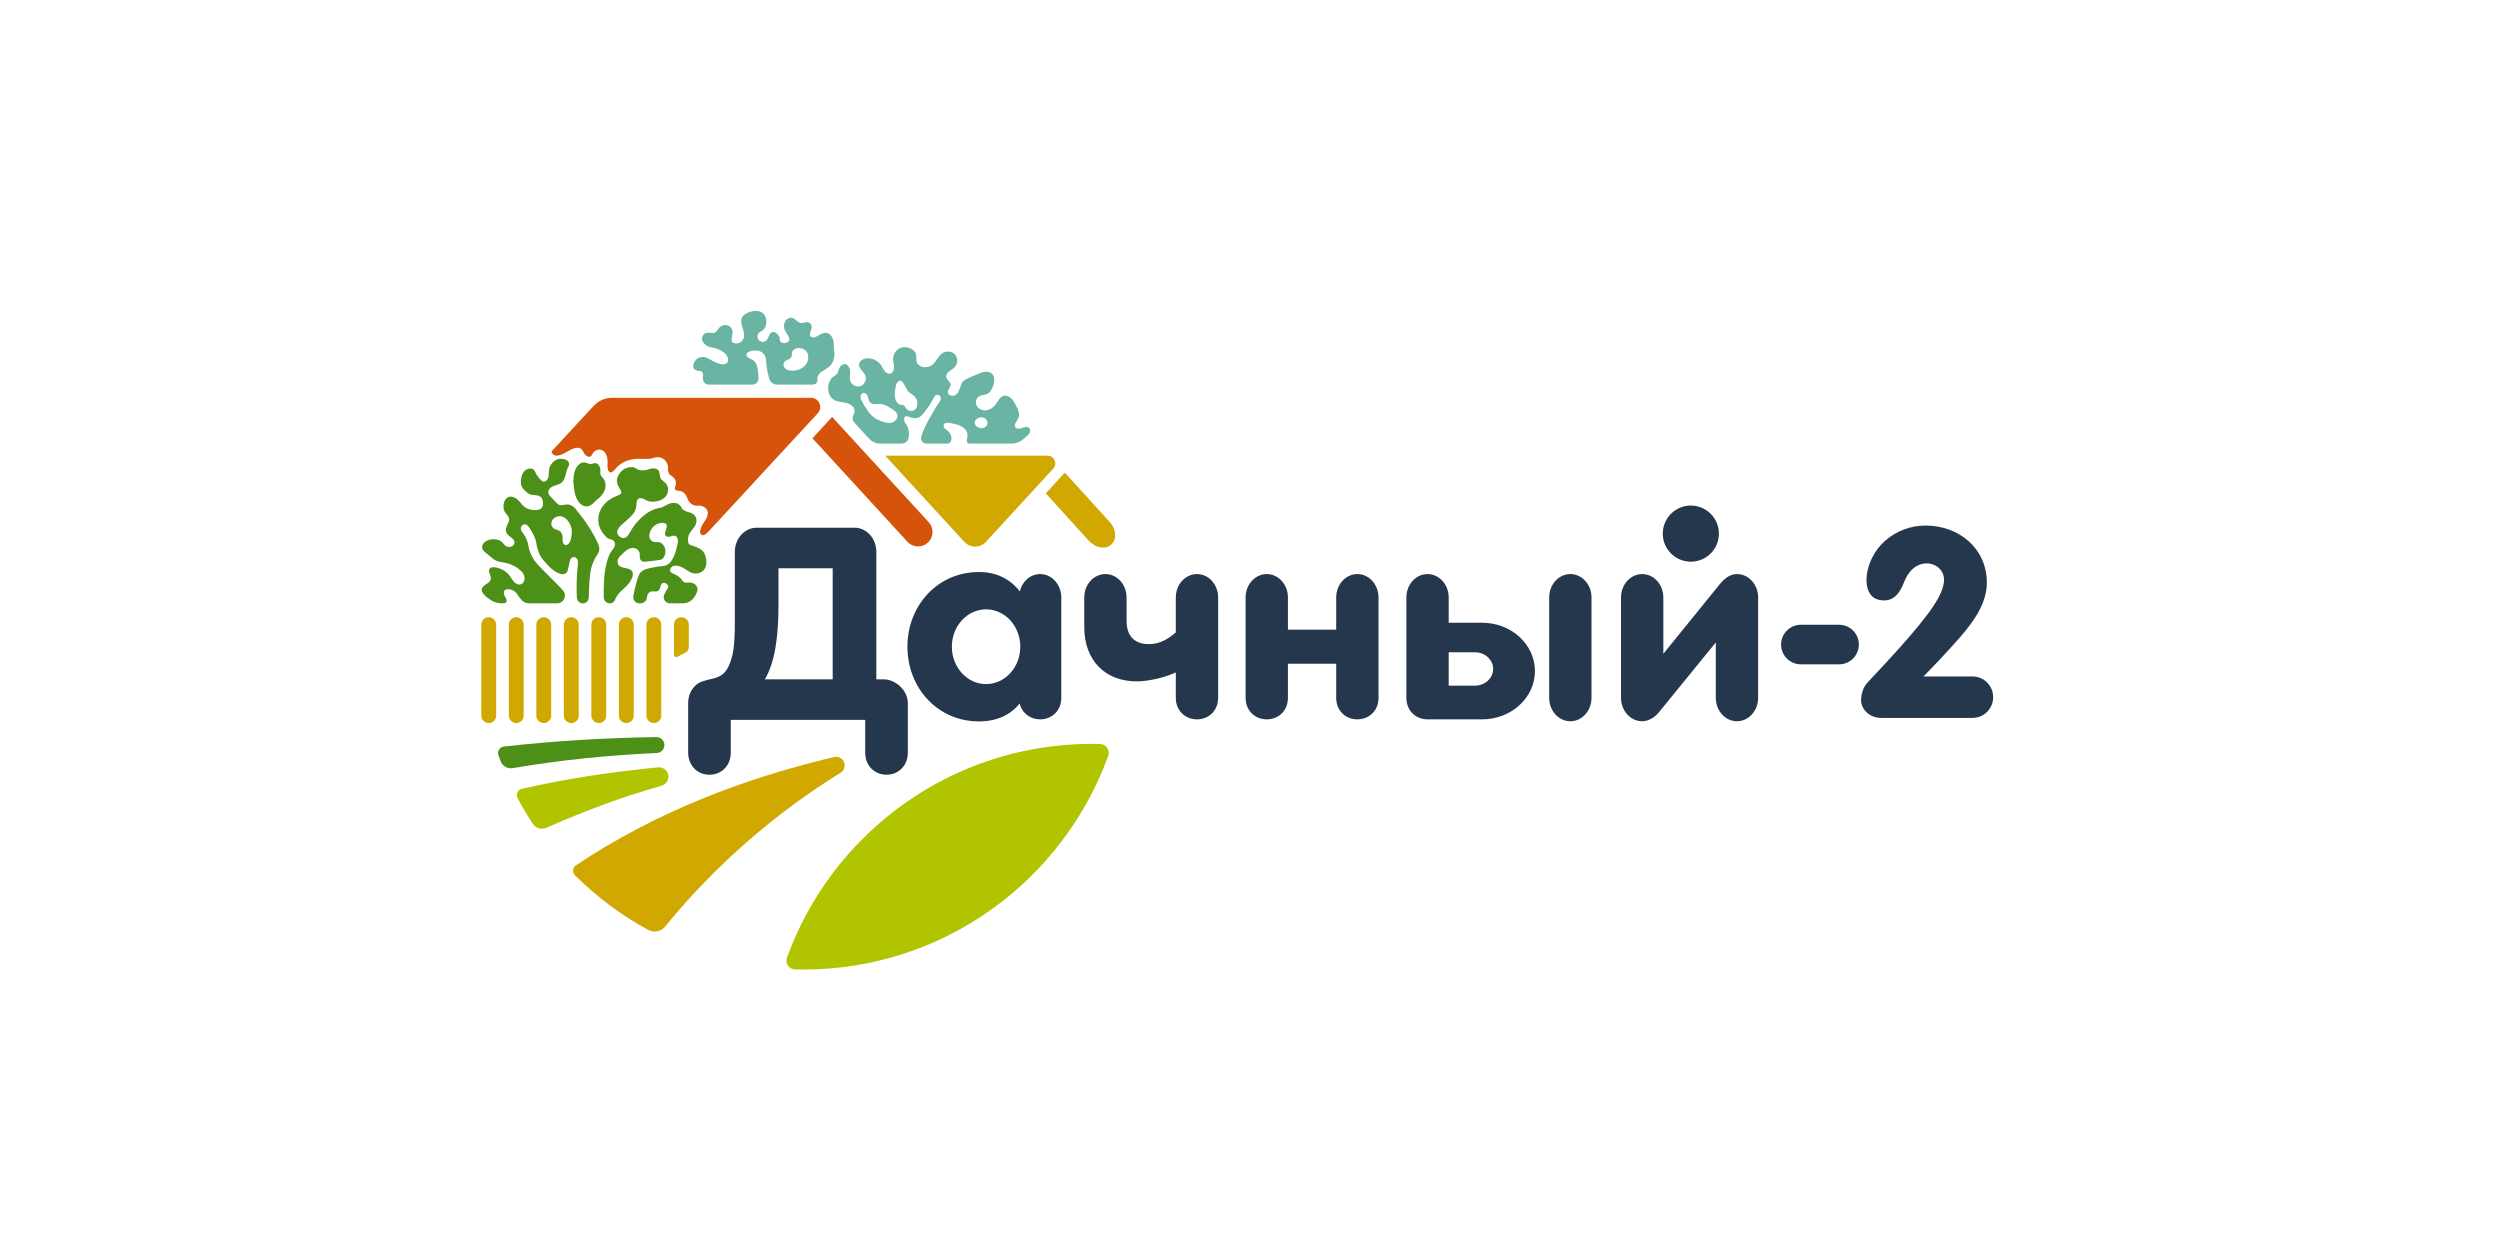 <?xml version="1.0" encoding="utf-8"?>
<!-- Generator: Adobe Illustrator 22.1.0, SVG Export Plug-In . SVG Version: 6.00 Build 0)  -->
<svg version="1.1" id="Layer_1" xmlns="http://www.w3.org/2000/svg" xmlns:xlink="http://www.w3.org/1999/xlink" x="0px" y="0px"
	 viewBox="0 0 2000 1000" style="enable-background:new 0 0 2000 1000;" xml:space="preserve">
<style type="text/css">
	.st0{fill:#25374D;}
	.st1{fill:#4C9018;}
	.st2{fill:#D5530A;}
	.st3{fill:#D1A800;}
	.st4{fill:#69B4A2;}
	.st5{fill:#B0C500;}
</style>
<g>
	<circle class="st0" cx="1352.673" cy="426.896" r="22.455"/>
	<path class="st0" d="M1471.243,499.796c-4.124,0-26.409,0-30.533,0c-8.748,0-15.84,7.092-15.84,15.84
		c0,8.749,7.092,15.841,15.84,15.841c4.124,0,26.409,0,30.533,0c8.748,0,15.84-7.092,15.84-15.841
		C1487.084,506.888,1479.991,499.796,1471.243,499.796z"/>
	<path class="st0" d="M1273.209,477.972c0-10.337-7.58-18.718-16.932-18.718c-9.351,0-16.932,8.38-16.932,18.718
		c0,8.135,0,72.172,0,80.307c0,10.338,7.581,18.718,16.932,18.718c9.351,0,16.932-8.38,16.932-18.718
		C1273.209,550.152,1273.209,486.098,1273.209,477.972z"/>
	<path class="st0" d="M1085.885,459.254c-9.351,0-16.932,8.38-16.932,18.718c0,2.963,0,13.351,0,25.743c-11.459,0-28.547,0-38.606,0
		c0-12.394,0-22.783,0-25.743c0-10.337-7.58-18.718-16.932-18.718c-9.351,0-16.932,8.38-16.932,18.718c0,8.135,0,72.172,0,80.307
		c0,10.338,7.581,17.21,16.932,17.21c9.351,0,16.932-6.872,16.932-17.21c0-3.081,0-14.207,0-27.271c10.059,0,27.146,0,38.606,0
		c0,13.063,0,24.188,0,27.271c0,10.338,7.581,17.21,16.932,17.21c9.351,0,16.932-6.872,16.932-17.21c0-8.127,0-72.18,0-80.307
		C1102.817,467.634,1095.237,459.254,1085.885,459.254z"/>
	<path class="st0" d="M706.956,543.455c-1.452,0-3.399,0-5.889,0c0-20.862,0-94.457,0-101.992c0-10.659-7.816-19.3-17.458-19.3
		c-8.387,0-69.898,0-78.286,0c-9.641,0-17.458,8.641-17.458,19.3c0,4.344,0,30.89,0,56.637c0,9.14-0.257,19.604-2.187,26.951
		c-3.129,11.915-7.187,15.821-14.97,17.734c-5.953,1.464-10.07,2.167-13.284,4.702c-4.388,3.462-6.9,8.856-6.9,15.009
		c0,8.387,0,31.152,0,39.539c0,10.659,7.634,17.745,17.052,17.745c9.417,0,17.052-7.086,17.052-17.745c0-5.346,0-16.545,0-26.134
		c23.558,0,85.571,0,107.532,0c0,9.588,0,20.783,0,26.134c0,10.659,7.634,17.745,17.051,17.745c9.418,0,17.052-7.086,17.052-17.745
		c0-8.379,0-31.16,0-39.539C726.264,551.838,715.959,543.455,706.956,543.455z M666.151,543.455c-17.962,0-36.443,0-54.275,0
		c8.042-13.321,10.905-34.46,10.905-58.851c0-13.342,0-20.739,0-29.993c11.864,0,28.99,0,43.37,0
		C666.151,478.621,666.151,527.14,666.151,543.455z"/>
	<path class="st0" d="M957.578,459.254c-9.351,0-16.932,8.38-16.932,18.718c0,3.138,0,14.602,0,27.959
		c-5.819,4.978-12.348,9.379-21.715,9.379c-8.846,0-17.666-4.219-17.666-18.541c0-8.127,0-10.67,0-18.796
		c0-10.337-7.58-18.718-16.932-18.718c-9.351,0-16.932,8.38-16.932,18.718c0,8.135,0,15.448,0,23.582
		c0,26.928,16.852,43.553,42.003,43.553c8.149,0,21.042-2.529,31.242-7.136c0,9.912,0,17.79,0,20.307
		c0,10.338,7.581,17.21,16.932,17.21c9.351,0,16.932-6.872,16.932-17.21c0-8.127,0-72.18,0-80.307
		C974.509,467.634,966.929,459.254,957.578,459.254z"/>
	<path class="st0" d="M1389.559,459.254c-6.03,0-10.402,3.986-14.288,8.758l-44.601,55.022c0-19.56,0-40.63,0-45.062
		c0-10.337-7.58-18.718-16.932-18.718c-9.351,0-16.932,8.38-16.932,18.718c0,8.135,0,72.172,0,80.307
		c0,10.338,7.581,18.718,16.932,18.718c4.954,0,9.96-3.03,13.056-6.779l45.833-56.272c0,19.349,0,39.951,0,44.333
		c0,10.338,7.581,18.718,16.932,18.718c9.351,0,16.932-8.38,16.932-18.718c0-8.127,0-72.18,0-80.307
		C1406.491,467.634,1398.91,459.254,1389.559,459.254z"/>
	<path class="st0" d="M1185.646,498.188c-1.309,0-14.993,0-26.691,0c0-9.87,0-17.709,0-20.216c0-10.337-7.58-18.718-16.932-18.718
		c-9.351,0-16.932,8.38-16.932,18.718c0,8.135,0,72.172,0,80.307c0,10.338,7.581,17.21,16.932,17.21c0,0,41.3,0,43.623,0
		c23.364,0,42.305-17.304,42.305-38.65C1227.951,515.492,1209.01,498.188,1185.646,498.188z M1179.901,548.528
		c-1.333,0-15.888,0-20.947,0c0-7.003,0-16.707,0-26.706c5.058,0,19.614,0,20.947,0c8.072,0,14.616,5.978,14.616,13.353
		C1194.517,542.55,1187.974,548.528,1179.901,548.528z"/>
	<path class="st0" d="M832.103,459.254c-7.813,0-14.324,5.882-16.276,13.836c-7.426-9.582-18.212-15.467-32.711-15.467
		c-32.998,0-57.171,26.75-57.171,59.748c0,32.998,24.173,59.748,57.171,59.748c14.806,0,25.411-5.415,32.635-14.334
		c1.867,7.76,8.449,12.703,16.352,12.703c9.351,0,16.932-6.872,16.932-17.21c0-8.127,0-72.18,0-80.307
		C849.035,467.634,841.454,459.254,832.103,459.254z M788.866,547.269c-15.116,0-27.37-13.386-27.37-29.898
		c0-16.512,12.254-29.898,27.37-29.898c15.116,0,27.37,13.386,27.37,29.898C816.236,533.883,803.982,547.269,788.866,547.269z"/>
	<path class="st0" d="M1523.346,465.521c6.701-17.232,21.047-17.02,27.426-11.407c6.239,5.49,5.708,13.542-0.255,24.497
		c-9.196,16.895-35.227,44.733-56.639,67.586c-3.57,3.811-5.009,9.513-5.009,13.938c0,7.622,7.074,14.211,16.24,14.211
		c4.32,0,68.504,0,72.824,0c9.166,0,16.596-7.431,16.596-16.597c0-9.165-7.431-16.596-16.596-16.596c-2.197,0-21.736,0-39.153,0
		c9.219-9.337,19.259-19.987,28.8-30.838c12.283-13.97,21.894-28.387,21.894-44.208c0-27.089-21.96-45.676-49.048-45.676
		c-12.388,0-23.696,4.601-32.337,12.168c-17.281,15.135-20.403,43.93-4.846,47.281
		C1514.08,482.215,1519.486,475.445,1523.346,465.521z"/>
	<path class="st1" d="M481.151,424.749c1.132,1.86,2.84,3.896,4.369,5.392c1.532,1.498,4.194,1.017,5.551,2.71
		c2.129,2.657,0.254,5.571-1.532,7.612c-1.786,2.041-4.083,7.272-5.614,16.714c-0.841,5.188-0.989,13.831-0.951,20.572
		c0.015,2.745,2.247,4.945,4.992,4.945c1.936,0,3.515-1.314,4.186-3.13c0.781-2.113,2.191-4.04,3.764-5.69
		c2.383-2.5,5.18-4.613,7.303-7.337c1.587-2.035,4.076-6.502,2.647-9.189c-2.336-4.394-11.461-1.355-11.79-7.82
		c-0.108-2.111,1.056-3.819,2.551-5.14c1.534-1.355,2.881-3.007,4.58-4.211c1.677-1.188,3.722-1.98,5.767-1.776
		c2.045,0.204,4.039,1.562,4.603,3.538c0.305,1.068,0.187,2.203,0.209,3.313c0.057,2.838,1.5,4.424,4.418,4.141
		c3.279-0.317,6.549-0.75,9.809-1.211c1.275-0.18,2.69-0.167,3.719-0.933c1.377-1.025,2.237-3.119,2.508-4.752
		c0.329-1.983-0.074-4.078-1.114-5.797c-0.651-1.076-1.563-2.018-2.698-2.558c-2.085-0.992-4.406,0.163-6.493-1.047
		c-4.834-2.801-1.675-10.073,1.687-12.623c2.025-1.536,5.45-2.746,8.003-1.95c5.156,1.607-3.157,9.57,2.347,10.851
		c1.332,0.31,2.688-0.378,4.027-0.698c0.663-0.158,1.322-0.227,1.972-0.039c1.211,0.349,2.034,1.54,2.29,2.774
		c0.256,1.234,0.043,2.514-0.215,3.748c-1.182,5.645-3.843,16.986-11.17,17.596c-2.041,0.17-6.124,0.681-10.887,1.701
		c-4.763,1.021-7.74,2.583-9.016,5.954c-1.687,4.459-3.033,9.573-4.31,16.529c-0.547,2.98,1.752,5.756,4.782,5.756
		c0,0,0.826,0,0.826,0c1.717,0,3.085-0.841,4.237-2.048c1.251-1.311,0.856-2.739,1.374-4.397c0.383-1.227,1.201-2.383,2.396-2.856
		c2.037-0.806,4.662,0.495,6.402-0.837c0.862-0.659,1.209-1.776,1.494-2.823c0.284-1.047,0.596-2.166,1.42-2.871
		c2.24-1.917,6.577,1.491,4.473,4.094c-1.255,1.553-2.165,3.339-2.826,5.135c-1.182,3.215,1.362,6.603,4.788,6.603
		c0,0,7.193,0,9.443,0c5.465,0,9.323-2.361,11.991-8.708c0.714-1.697,0.666-3.759-0.347-5.297c-0.94-1.428-2.595-2.258-4.275-2.573
		c-1.695-0.317-4.032,0.413-5.512-0.3c-1.368-0.659-2.071-2.543-3.162-3.545c-1.321-1.212-2.853-2.195-4.513-2.874
		c-1.236-0.505-2.647-0.933-3.331-2.079c-0.909-1.524,0.28-3.406,1.678-4.217c1.955-1.109,4.838-0.472,6.779,0.332
		c4.636,1.922,7.617,6.133,13.121,5.311c2.499-0.373,4.874-1.834,6.095-4.047c2.157-3.909,1.089-10.925-2.039-14.089
		c-1.705-1.724-4.054-2.621-6.326-3.468c-1.258-0.469-3.689-0.872-4.532-1.927c-0.826-1.034-0.713-3.355-0.658-4.574
		c0.215-4.724,4.295-6.92,6.037-10.897c0.983-2.245,1.043-5.065-0.494-6.974c-1.04-1.291-2.719-2.519-4.347-2.833
		c-2.752-0.531-5.838-2.085-6.403-3.634c-0.779-2.137-3.201-4.067-6.489-3.98c-4.538,0.119-7.326,3.407-10.469,3.894
		c-7.268,1.125-13.036,5.286-18.465,11.269c-2.732,3.011-4.694,6.277-6.681,9.747c-1.878,3.279-4.922,4.431-7.848,1.748
		c-2.993-2.744-1.148-6.124,1.914-9.058c4.54-4.351,11.344-8.369,11.894-15.257c0.089-1.114,0.023-2.245,0.255-3.339
		c0.232-1.093,0.836-2.188,1.861-2.637c1.962-0.859,4.881,1.135,6.602,1.912c2.653,1.198,6.233,0.918,9.027,0.136
		c2.739-0.767,5.309-2.463,6.651-4.97c1.095-2.044,1.295-4.548,0.54-6.74c-0.897-2.603-2.746-3.397-4.598-5.104
		c-1.774-1.635-1.461-4.551-2.122-6.7c-0.681-2.211-4.727-3.278-8.166-1.871c-3.743,1.531-8.165,1.191-10.207-0.51
		c-2.337-1.948-6.469-1.111-8.938,0.052c-3.083,1.452-6.16,5.588-6.448,9.031c-0.242,2.889,1.276,5.656,2.783,8.009
		c1.275,1.99,1.043,3.161-1.291,4.121c-2.139,0.881-4.368,1.784-6.364,2.995c-4.269,2.588-7.756,6.596-9.258,11.401
		C477.945,415.158,478.585,420.532,481.151,424.749z"/>
	<path class="st1" d="M389.583,466.96c-1.403,0.924-2.954,1.785-3.792,3.241c-2.07,3.595,3.592,7.641,6.018,9.345
		c3.147,2.212,6.805,3.147,10.292,3.147c4.083,0,3.555-2.638,2.382-4.593c-0.766-1.276-1.685-2.88-1.361-4.508
		c0.371-1.864,2.014-2.337,3.907-2.169c3.246,0.287,5.584,2.012,7.111,4.46c3.187,5.109,5.654,6.81,9.311,6.81
		c4.763,0,22.25,0,22.25,0c5.051,0,8.108-5.807,5.035-9.816c-0.842-1.098-1.852-2.224-3.043-3.453
		c-6.408-6.608-14.424-14.337-18.032-18.372c-4.197-4.694-6.338-10.268-7.145-15.31c-0.68-4.253-2.615-7.157-4.933-10.377
		c-3.062-4.253,2.212-8.165,5.103-4.253c3.075,4.161,5.784,9.356,6.294,12.929c0.554,3.877,1.871,9.867,6.294,14.8
		c3.369,3.757,5.886,6.778,10.377,9.186c1.122,0.601,2.31,1.125,3.572,1.291c1.262,0.166,2.616-0.06,3.625-0.836
		c1.283-0.986,1.444-2.554,1.733-3.97c0.431-2.108,0.884-3.913,1.317-5.836c1.031-4.583,7.105-4.088,6.424,2.377
		c-0.976,9.268-1.327,19.126-0.818,27.184c0.159,2.514,2.233,4.457,4.752,4.457c2.576,0,4.689-2.048,4.745-4.623
		c0.123-5.649,0.408-12.801,1.06-18.47c0.849-7.391,3.736-12.939,5.869-16.076c2.169-3.19,1.908-5.55,0-9.697
		c-3.1-6.739-7.094-13.062-11.487-19.027c-1.889-2.564-4.015-4.945-5.836-7.517c-1.725-2.437-4.711-3.973-7.72-3.664
		c-1.758,0.18-3.547,0.919-5.237,0.401c-1.249-0.383-2.194-1.386-3.077-2.35c-1.479-1.615-2.959-3.23-4.439-4.845
		c-0.495-0.54-1-1.096-1.283-1.772c-0.801-1.912,0.462-4.15,2.188-5.296c3.006-1.997,7.27-1.747,9.449-4.943
		c0.964-1.414,1.464-3.086,1.949-4.728c0.539-1.822,0.905-3.859,1.657-5.602c0.493-1.143,1.227-2.03,1.182-3.368
		c-0.075-2.207-2.665-3.89-4.778-3.89c-5.566-1.31-10.605,3.502-11.326,8.839c-0.256,1.894-0.013,3.851-0.486,5.703
		c-0.472,1.852-2.015,3.673-3.921,3.524c-1.842-0.145-4.848-4.377-5.743-5.993c-0.852-1.54-1.48-3.763-3.289-4.264
		c-1.829-0.507-4.061,0.022-5.515,1.201c-2.276,1.845-3.228,4.891-3.486,7.809c-0.191,2.152-0.028,4.457,1.196,6.236
		c1.072,1.558,4.666,4.941,6.498,5.409c2.595,0.663,5.538,0.008,7.844,1.62c1.781,1.245,2.065,3.589,2.153,5.597
		c0.311,7.177-10.773,5.717-14.481,2.863c-1.696-1.305-2.995-3.044-4.44-4.623c-1.445-1.579-3.139-3.059-5.212-3.589
		c-6.637-1.696-8.824,6.647-6.761,11.361c1.077,2.46,4.167,4.237,3.778,7.103c-0.215,1.582-1.082,2.985-1.708,4.453
		c-0.714,1.677-1.252,3.428-0.669,5.228c0.663,2.046,2.793,3.237,4.375,4.557c0.906,0.756,1.857,1.577,2.203,2.705
		c0.458,1.492-0.357,3.2-1.698,3.999c-1.341,0.799-3.073,0.767-4.509,0.157c-1.948-0.827-2.76-2.778-4.361-4.01
		c-3.475-2.674-10.142-2.11-13.397,0.724c-1.444,1.257-2.275,3.344-1.647,5.153c0.464,1.337,1.604,2.307,2.695,3.209
		c1.841,1.522,3.683,3.044,5.524,4.566c1.93,1.596,4.276,2.583,6.762,2.887c5.165,0.63,10.34,2.447,14.461,5.768
		c2.638,2.126,4.823,4.855,4.204,8.457c-0.263,1.532-1.237,3.009-2.699,3.539c-1.382,0.501-2.962,0.086-4.186-0.727
		c-2.425-1.612-3.364-4.156-5.088-6.342c-1.639-2.078-3.775-3.761-6.175-4.876c-2.172-1.008-9.012-3.328-10.045,0.186
		c-0.365,1.239,0.074,2.56,0.545,3.763c0.471,1.203,0.99,2.47,0.781,3.745C392.405,464.827,390.986,466.036,389.583,466.96z
		 M444.119,413.967c5.9-3.196,10.048,1.865,11.738,5.103c2.041,3.913,2.041,8.336,0.51,13.269c-1.531,4.934-6.534,5.071-6.294-0.68
		c0.17-4.083-0.68-6.805-4.593-7.825C439.554,422.288,440.036,416.179,444.119,413.967z"/>
	<path class="st1" d="M460.619,397.103c0.655,1.858,1.584,3.606,2.972,5.19c1.377,1.572,3.302,2.784,5.391,2.832
		c1.718,0.04,3.38-0.71,4.739-1.761c1.672-1.294,2.916-2.949,4.592-4.212c1.764-1.33,3.361-3.171,4.479-5.068
		c1.9-3.222,2.416-7.523,0.338-10.633c-0.681-1.019-1.601-1.863-2.27-2.89c-1.158-1.775-0.362-3.231-0.581-5.123
		c-0.194-1.678-1.014-3.424-2.432-4.404c-2.079-1.437-4.178,0.679-6.498,0.018c-1.239-0.353-2.412-0.974-3.694-1.101
		c-3.087-0.308-5.729,2.321-7.06,5.123c-2.393,5.04-2.059,10.804-1.296,16.181C459.586,393.279,459.965,395.246,460.619,397.103z"/>
	<path class="st2" d="M742.989,417.758l-77.315-84.226l-15.703,17.106l75.974,82.765c4.32,4.706,11.638,5.019,16.344,0.699
		C746.996,429.782,747.309,422.464,742.989,417.758z"/>
	<path class="st3" d="M851.846,378.089l-15.242,16.604l34.62,38.064c5.294,5.767,13.288,7.044,17.854,2.852
		c4.567-4.192,3.977-12.265-1.317-18.032L851.846,378.089z"/>
	<path class="st3" d="M708.197,364.549l63.361,69.024c2.205,2.402,5.454,3.745,8.476,3.745c3.172,0,6.345-1.224,8.659-3.745
		l53.904-58.722c3.618-3.941,0.822-10.302-4.528-10.302H708.197z"/>
	<path class="st4" d="M667.33,280.575c-0.657-3.203,0.134-6.2-1.061-9.371c-2.544-6.748-7.835-5.224-11.099-3.047
		c-1.503,1.002-4.819,2.737-6.489,1.177c-2.031-1.896,0.628-5.073,0.725-7.193c0.08-1.751-0.797-3.675-2.456-4.24
		c-1.975-0.672-4.1,0.76-6.169,0.495c-2.694-0.345-4.328-3.361-6.953-4.06c-2.256-0.601-4.73,0.801-5.819,2.867
		c-1.089,2.065-0.979,4.6-0.213,6.806c1.038,2.991,6.405,7.458,2.006,9.852c-2.486,1.353-6.18,0.612-6.041-2.752
		c0.102-2.468-3.27-6.137-5.985-5.469c-2.456,0.604-2.977,5.541-4.979,7.036c-1.758,1.312-4.532,0.963-5.909-0.745
		c-1.378-1.708-1.132-4.493,0.524-5.933c0.698-0.608,1.571-0.972,2.344-1.48c4.749-3.119,4.368-12.168-0.685-14.788
		c-4.027-2.088-9.796-0.626-13.314,1.887c-6.15,4.393-0.221,11.352-0.438,16.982c-0.132,3.413-3.014,6.393-6.612,6.179
		c-6.269-0.372-1.912-6.733-2.705-10.214c-0.491-2.154-2.317-3.926-4.471-4.417c-2.154-0.492-4.534,0.286-6.033,1.91
		c-1.227,1.328-1.97,3.215-3.615,3.966c-1.905,0.87-4.146-0.178-6.217,0.136c-1.465,0.222-2.801,1.173-3.491,2.485
		c-2.386,4.538,2.963,8.878,7.032,9.307c4.135,0.436,9.792,2.83,12.185,6.529c2.394,3.699,0.871,6.529-2.176,6.964
		c-3.047,0.435-8.27-1.959-12.405-4.57c-4.135-2.612-10.487-1.471-12.076,4.76c-0.829,3.253,1.914,5.295,4.721,5.103
		c2.547-0.174,3.317,2.552,2.935,4.402c-0.665,3.216,1.255,6.546,4.466,6.546c6.024,0,35.107,0,35.107,0
		c2.634,0,4.806-2.148,4.798-4.782c-0.029-10.13-2.197-14.227-5.627-15.462c-5.061-1.822-5.583-5.354-0.17-6.634
		c7.075-1.674,11.754,1.806,11.908,7.485c0.107,3.967,0.853,9.121,2.592,14.79c0.837,2.726,3.374,4.604,6.226,4.604h28.228
		c3.388,0,4.392-2.461,4.046-4.288c-0.373-1.97,1.118-4.738,3.779-6.335c3.562-2.137,5.637-3.423,7.293-5.59
		c1.384-1.81,2.234-4.7,2.449-6.175C667.701,283.822,667.629,282.036,667.33,280.575z M631.781,296.379
		c-1.563-0.226-3.123-0.895-4.107-2.131c-0.984-1.236-1.257-3.098-0.385-4.415c0.49-0.741,1.259-1.229,2.064-1.629
		c0.172-0.085,0.346-0.166,0.519-0.245c0.981-0.447,2.012-0.871,2.756-1.652c1.503-1.58,0.197-3.924,1.548-5.74
		c0.989-1.328,2.645-1.945,4.245-2.086c3.649-0.322,7.488,1.928,8.049,5.728C647.716,292.637,639.306,297.467,631.781,296.379z"/>
	<path class="st4" d="M823.214,342.271c-1.428-1.269-3.644-0.578-5.431,0.097c-1.787,0.675-4.146,1.124-5.319-0.384
		c-0.83-1.067-0.585-2.635,0.036-3.836c0.621-1.201,1.562-2.221,2.121-3.451c1.609-3.544-0.311-7.61-2.191-11.018
		c-1.03-1.868-2.09-3.772-3.673-5.202c-1.583-1.429-3.815-2.321-5.875-1.768c-3.079,0.827-4.483,4.261-6.378,6.824
		c-1.76,2.381-4.345,4.257-7.275,4.684c-2.93,0.427-6.161-0.803-7.683-3.343c-1.521-2.54-0.874-6.29,1.653-7.833
		c1.914-1.169,4.379-0.96,6.43-1.866c4.684-2.069,8.195-12.892,3.631-16.466c-1.594-1.248-3.776-1.538-5.777-1.229
		c-2.001,0.309-3.874,1.155-5.718,1.991c-3.27,1.483-6.969,2.702-10.041,4.555c-2.497,1.506-3.034,4.595-4.019,7.214
		c-0.799,2.124-2.041,4.287-4.133,5.165c-2.092,0.878-5.075-0.305-5.223-2.569c-0.147-2.245,2.365-4.04,2.149-6.279
		c-0.211-2.186-2.857-3.38-3.448-5.494c-0.509-1.822,0.691-3.706,2.152-4.909c1.461-1.203,3.23-2.025,4.541-3.389
		c3.562-3.708,2.524-11.224-3.764-12.352c-3.065-0.55-6.118,0.533-8.136,2.905c-2.15,2.528-3.637,5.869-6.356,7.828
		c-4.211,3.033-12.034,1.953-12.406-4.098c-0.098-1.592,0.091-3.223-0.343-4.758c-1.242-4.394-7.617-6.448-11.616-5.232
		c-3.874,1.178-6.736,5.094-6.68,9.143c0.03,2.182,0.814,4.299,0.863,6.481s-0.991,4.683-3.116,5.177
		c-1.693,0.394-3.424-0.658-4.513-2.013c-1.089-1.355-1.738-3.006-2.686-4.463c-2.376-3.653-6.739-5.922-11.094-5.769
		c-3.057,0.108-6.511,1.97-6.656,5.025c-0.16,3.393,3.643,5.531,4.995,8.647c1.383,3.188-0.402,7.361-3.663,8.563
		c-3.261,1.202-7.327-0.816-8.343-4.139c-0.648-2.121-0.162-4.395-0.054-6.611c0.109-2.215-0.622-4.393-2.193-5.958
		c-1.685-1.678-4.258-0.922-6.202,1.712c-1.283,1.739-0.48,4.915-3.998,6.719c-3.518,1.804-5.274,6.72-5.274,9.612
		c0,4.715,1.859,8.757,6.263,10.442c2.98,1.14,6.297,1.069,9.338,2.035c3.041,0.967,6.025,3.643,5.57,6.801
		c-0.302,2.1-3.289,5.128-0.279,8.49c1.976,2.208,8.046,8.803,11.982,13.073c2.254,2.445,5.423,3.83,8.748,3.83h17.237
		c2.865,0,5.271-2.183,5.6-5.029c0.812-7.03-1.483-9.317-2.853-11.559c-1.871-3.062-0.53-6.364,2.527-5.034
		c4.297,1.869,7.897,2.016,10.907-1.153c3.359-3.535,7.424-9.722,9.847-14.498c2.054-4.05,7.476-0.527,4.294,3.715
		c-1.942,2.589-5.516,8.722-9.192,15.379c-2.193,3.97-3.976,7.815-5.49,12.617c-0.868,2.753,1.245,5.562,4.132,5.562h16.877
		c2.45,0,3.258-2.701,3.164-4.372c-0.138-2.45-1.446-4.584-3.025-5.898c-0.768-0.639-1.647-1.148-2.338-1.87
		c-0.69-0.722-1.182-1.748-0.922-2.713c0.263-0.98,1.244-1.632,2.242-1.813c0.998-0.182,2.022,0.017,3.017,0.215
		c3.46,0.688,7.011,1.412,9.984,3.312c2.973,1.9,4.593,4.974,3.625,8.776c-0.35,1.374-1.002,4.364,2.024,4.364h33.347
		c3.538,0,6.952-1.289,9.592-3.644c0.56-0.5,1.132-0.988,1.716-1.461c1.185-0.96,2.443-1.916,3.167-3.258
		C824.335,345.149,824.354,343.284,823.214,342.271z M711.564,338.374c-3.598,0.052-9.871-2.382-12.743-4.68
		c-3.867-3.094-6.425-7.71-8.845-11.937c-0.75-1.31-1.521-2.693-1.541-4.202c-0.02-1.509,1.004-3.146,2.51-3.243
		c1.684-0.109,2.887,1.625,3.387,3.237c0.5,1.612,0.74,3.441,1.984,4.581c1.887,1.73,4.847,0.918,7.405,0.996
		c3.267,0.1,6.237,1.815,9.049,3.482c2.289,1.357,4.821,3.065,5.171,5.703C718.378,335.597,714.879,338.326,711.564,338.374z
		 M732.974,326.528c-1.508,2.866-6.021,3.06-7.926,0.348c-1.563-2.226-1.542-2.779-4.203-3.041c-2.209-0.218-3.405-1.7-4.25-3.773
		c-1.295-3.178-0.732-6.771-0.15-10.153c0.226-1.313,0.471-2.674,1.237-3.764c4.008-5.709,7.039,5.284,8.913,7.067
		c1.669,1.588,3.88,2.554,5.415,4.271C734.168,319.898,734.463,323.697,732.974,326.528z M789.803,339.496
		c-0.658,2.153-3.18,3.385-5.399,3.011c-4.74-0.799-6.568-5.544-1.922-8.008c1.665-0.883,3.804-0.911,5.393,0.1
		C789.466,335.611,790.354,337.694,789.803,339.496z"/>
	<path class="st2" d="M459.395,358.646c2.238-0.614,4.445-0.834,6.175,1.099c1.152,1.287,1.606,3.356,2.923,4.473
		c1.663,1.41,3.999,1.843,4.898-0.128c0.811-1.779,2.352-3.549,4.206-4.172c1.854-0.622,3.681-0.184,5.236,1.002
		c2.15,1.638,2.948,4.503,3.201,7.194c0.253,2.691-0.542,5.459,0.508,8.031c2.028,4.966,6.049-1.771,7.814-3.296
		c3.199-2.766,7.15-4.675,11.326-5.374c4.339-0.726,8.73-0.173,13.096-0.377c3.85-0.18,7.144-2.576,11.025-0.521
		c2.578,1.365,4.374,4.103,4.6,7.011c0.082,1.058-0.03,2.124,0.06,3.182c0.204,2.395,2.086,3.505,3.833,4.805
		c2.266,1.686,2.949,4.55,2.048,7.244c-0.292,0.873-0.745,1.85-0.301,2.656c0.774,1.407,3.174,0.922,4.48,1.341
		c1.653,0.531,3.137,1.62,4.078,3.087c0.989,1.543,1.387,3.404,2.352,4.963c1.476,2.384,4.499,3.991,7.324,3.68
		c2.635-0.29,5.895,0.839,7.287,3.312c1.613,2.864,0.076,6.469-1.84,9.14c-1.676,2.338-5.314,8.161-2.804,10.584
		c1.908,1.843,4.788-1.17,6.366-2.889l86.926-94.079c4.351-4.74,0.989-12.391-5.446-12.391l-159.032,0
		c-5.545,0-10.816,2.295-14.623,6.327c-9.94,10.529-22.571,24.436-33.771,36.473c-0.129,1.442,1.289,2.96,2.69,3.323
		c1.401,0.363,2.883,0.025,4.268-0.395C452.113,362.792,455.55,359.701,459.395,358.646z"/>
	<path class="st3" d="M396.916,499.704c0-3.279-2.658-5.937-5.937-5.937c-3.279,0-5.937,2.658-5.937,5.937
		c0,2.645,0,70.165,0,72.809c0,3.279,2.658,5.937,5.937,5.937c3.279,0,5.937-2.658,5.937-5.937
		C396.916,569.916,396.916,502.301,396.916,499.704z"/>
	<path class="st3" d="M418.933,499.704c0-3.279-2.658-5.937-5.937-5.937c-3.279,0-5.937,2.658-5.937,5.937
		c0,2.645,0,70.165,0,72.809c0,3.279,2.658,5.937,5.937,5.937c3.279,0,5.937-2.658,5.937-5.937
		C418.933,569.916,418.933,502.301,418.933,499.704z"/>
	<path class="st3" d="M440.951,499.704c0-3.279-2.658-5.937-5.937-5.937c-3.279,0-5.937,2.658-5.937,5.937
		c0,2.645,0,70.165,0,72.809c0,3.279,2.658,5.937,5.937,5.937c3.279,0,5.937-2.658,5.937-5.937
		C440.951,569.916,440.951,502.301,440.951,499.704z"/>
	<path class="st3" d="M462.969,499.704c0-3.279-2.658-5.937-5.937-5.937c-3.279,0-5.937,2.658-5.937,5.937
		c0,2.645,0,70.165,0,72.809c0,3.279,2.658,5.937,5.937,5.937c3.279,0,5.937-2.658,5.937-5.937
		C462.969,569.916,462.969,502.301,462.969,499.704z"/>
	<path class="st3" d="M484.986,499.704c0-3.279-2.658-5.937-5.937-5.937c-3.279,0-5.937,2.658-5.937,5.937
		c0,2.645,0,70.165,0,72.809c0,3.279,2.658,5.937,5.937,5.937c3.279,0,5.937-2.658,5.937-5.937
		C484.986,569.916,484.986,502.301,484.986,499.704z"/>
	<path class="st3" d="M507.004,499.704c0-3.279-2.658-5.937-5.937-5.937c-3.279,0-5.937,2.658-5.937,5.937
		c0,2.645,0,70.165,0,72.809c0,3.279,2.658,5.937,5.937,5.937c3.279,0,5.937-2.658,5.937-5.937
		C507.004,569.916,507.004,502.301,507.004,499.704z"/>
	<path class="st3" d="M529.022,499.704c0-3.279-2.658-5.937-5.937-5.937c-3.279,0-5.937,2.658-5.937,5.937
		c0,2.645,0,70.165,0,72.809c0,3.279,2.658,5.937,5.937,5.937c3.279,0,5.937-2.658,5.937-5.937
		C529.022,569.916,529.022,502.301,529.022,499.704z"/>
	<path class="st3" d="M548.43,522.042c1.604-0.832,2.61-2.489,2.61-4.295v-18.043c0-3.279-2.658-5.937-5.937-5.937
		c-3.279,0-5.937,2.658-5.937,5.937v24.166c0,1.359,1.44,2.234,2.646,1.608L548.43,522.042z"/>
	<path class="st5" d="M629.593,766.001c-1.639,4.518,1.547,9.373,6.35,9.521c2.258,0.07,4.523,0.109,6.798,0.109
		c112.162,0,207.654-71.219,243.823-170.888c1.639-4.518-1.547-9.373-6.35-9.521c-2.258-0.07-4.523-0.109-6.797-0.109
		C761.254,595.113,665.762,666.332,629.593,766.001z"/>
	<path class="st1" d="M525.056,589.656c-41.143,0.641-81.366,3.037-122.024,7.581c-3.351,0.375-5.423,3.805-4.289,6.981
		c0.569,1.593,1.153,3.18,1.752,4.758c1.492,3.932,5.525,6.255,9.671,5.546c38.573-6.603,76.471-10.365,115.292-12.116
		c3.574-0.161,6.311-3.21,6.069-6.779l0,0C531.298,592.236,528.454,589.603,525.056,589.656z"/>
	<path class="st5" d="M526.465,613.884c-38.308,3.779-72.069,8.802-108.985,17.151c-3.319,0.751-5.059,4.491-3.452,7.49
		c3.794,7.082,7.906,13.966,12.319,20.635c2.32,3.507,6.857,4.741,10.711,3.059c30.968-13.513,59.057-24.234,92.18-33.622
		c4.657-1.32,6.9-6.589,4.57-10.832l0,0C532.355,615.123,529.465,613.588,526.465,613.884z"/>
	<path class="st3" d="M667.239,605.624c-72.788,17.183-143.138,44.347-206.472,86.599c-2.714,1.81-3.122,5.719-0.808,8.018
		c17.253,17.134,36.915,31.832,58.417,43.598c4.669,2.555,10.443,1.473,13.803-2.655c39.862-48.98,88.562-91.14,140.267-122.957
		c2.733-1.681,3.956-4.995,2.941-8.039l0,0C674.257,606.796,670.719,604.803,667.239,605.624z"/>
</g>
</svg>
